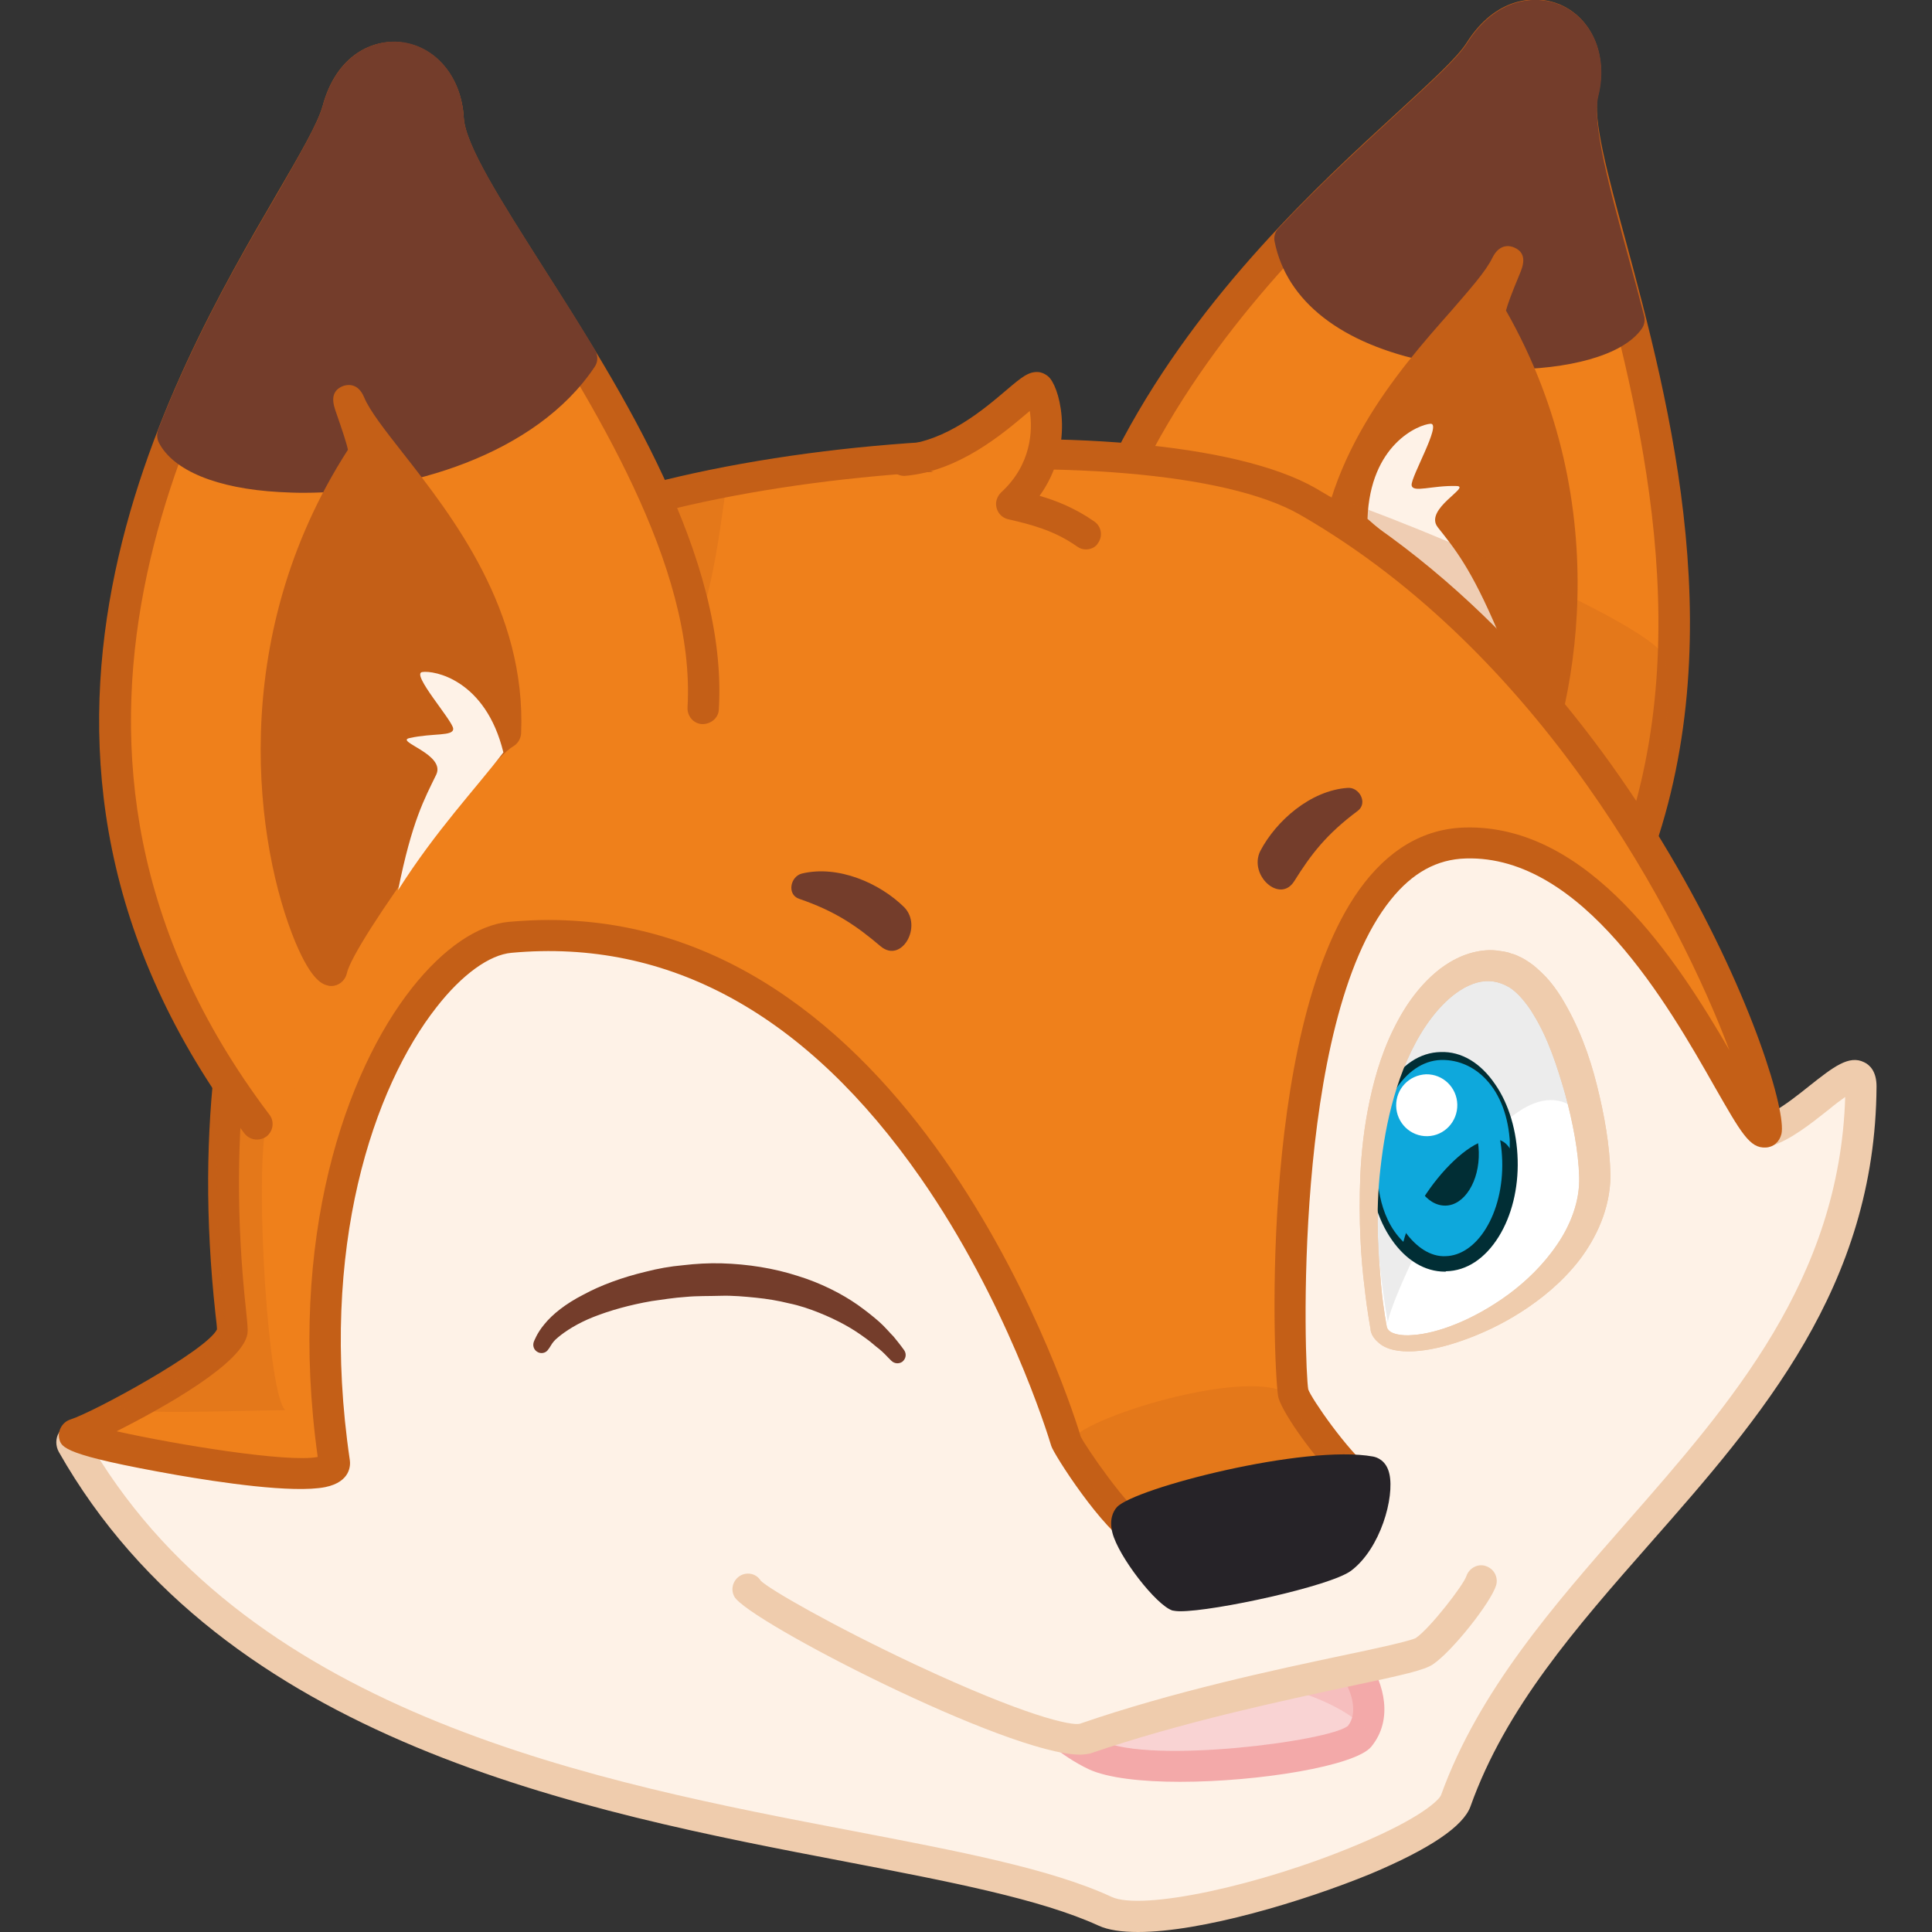 <?xml version="1.0" encoding="utf-8"?>
<!-- Generator: Adobe Illustrator 26.3.1, SVG Export Plug-In . SVG Version: 6.00 Build 0)  -->
<svg version="1.1" id="Calque_1" xmlns="http://www.w3.org/2000/svg" xmlns:xlink="http://www.w3.org/1999/xlink" x="0px" y="0px"
	 viewBox="0 0 512 512" style="enable-background:new 0 0 512 512;" xml:space="preserve">
<rect x="0" y="0" width="512" height="512" fill="#333333" stroke="none"/>
<style type="text/css">
	.st0{fill:#EFCCAD;}
	.st1{fill:#EF801B;}
	.st2{fill:#C45F17;}
	.st3{fill:#743D2B;}
	.st4{fill:#FEF2E7;}
	.st5{opacity:0.25;}
	.st6{clip-path:url(#SVGID_00000023973560614280408060000011472123538500583085_);fill:#C45F17;}
	.st7{fill:#F9D3D3;}
	.st8{fill:#F3A9A9;}
	.st9{opacity:0.5;}
	.st10{clip-path:url(#SVGID_00000075135465974701660220000017573816671341319601_);fill:#F3A9A9;}
	.st11{clip-path:url(#SVGID_00000042721613100317121300000012724351093526982324_);fill:#C45F17;}
	.st12{fill:#262328;}
	.st13{fill:#FFFFFF;}
	.st14{clip-path:url(#SVGID_00000121276664888110288840000005827770556230826890_);fill:#B4B4B4;}
	.st15{fill:#0EA8DC;}
	.st16{fill:#012E35;}
	.st17{clip-path:url(#SVGID_00000096048031264853273770000010557059857189940667_);fill:#0EA8DC;}
</style>
<g>
	<path class="st0" d="M236.8,484.6L236.8,484.6L236.8,484.6z"/>
	<path class="st1" d="M431.6,231.7c34.9-86.4-17.7-184.8-12.1-207.3c4.6-18.5-15.6-29.1-27.3-10.8
		c-15.4,24.2-152.4,105.5-100.4,250.1"/>
	<path class="st2" d="M291.8,267.8c-1.7,0-3.3-1-3.9-2.7c-43.2-120.3,41.5-197.8,82.2-235.1c8.9-8.2,16-14.6,18.6-18.7
		c7.6-12,18.1-12.9,24.7-10.1c8.6,3.7,12.7,13.6,10.1,24.1c-1.5,5.9,2.5,20.8,7.2,38c11.7,43.4,29.4,108.9,4.7,169.8
		c-0.9,2.1-3.3,3.1-5.4,2.3c-2.1-0.9-3.1-3.2-2.3-5.4c23.6-58.4,6.4-122.3-5-164.6c-5.4-19.8-9.2-34.2-7.2-42.2
		c1.9-7.6-1.3-12.8-5.3-14.5c-3.8-1.6-9.6-0.7-14.5,6.9c-3.2,5-10.2,11.4-19.9,20.3c-39.4,36.1-121.4,111.1-80.1,226.2
		c0.8,2.1-0.3,4.5-2.5,5.3C292.8,267.8,292.3,267.8,291.8,267.8"/>
	<path class="st3" d="M431.6,84.7c-7.2-27.5-14.6-50.4-12.1-60.3c4.6-18.5-15.6-29.1-27.3-10.8c-5.6,8.8-27.5,25.3-50.4,49.7
		C349,99,421.7,99.4,431.6,84.7"/>
	<path class="st3" d="M399.4,97.9c-7,0-14.1-0.7-20.7-2c-23.2-4.7-37.7-16-40.9-31.8c-0.3-1.3,0.1-2.7,1-3.6
		c11.4-12.1,22.5-22.2,31.4-30.4c8.9-8.2,16-14.6,18.6-18.7c7.6-12,18.1-12.9,24.7-10.1c8.6,3.7,12.7,13.6,10.1,24.1
		c-1.8,7.1,2.8,24,8.2,43.7c1.3,4.7,2.6,9.5,3.9,14.6c0.3,1.1,0.1,2.4-0.6,3.4C430,94.4,415.2,97.9,399.4,97.9 M346.4,64.5
		c4.5,15.2,23,21.1,33.9,23.3c20,4,40.7,1.1,46.8-4.2c-1.1-4.2-2.2-8.4-3.3-12.4c-6.1-22.5-10.5-38.7-8.2-47.9
		c1.9-7.6-1.3-12.8-5.3-14.5c-3.8-1.6-9.6-0.7-14.5,6.9c-3.2,5-10.2,11.4-19.9,20.3C367.4,43.8,357,53.3,346.4,64.5"/>
	<path class="st2" d="M399.2,70.1c-7,14.4-45.5,41.8-46,85c8.4,5.3,41.2,56,42.7,65.3c5.9-0.9,38.1-69.8-1.1-137.2
		C394,81.9,401.3,65.8,399.2,70.1"/>
	<path class="st2" d="M395.9,224.6c-2,0-3.7-1.4-4.1-3.5c-1.3-8.4-33.7-58-40.8-62.5c-1.2-0.8-1.9-2.1-1.9-3.5
		c0.3-32.7,21.3-56.7,35.3-72.5c5-5.8,9.4-10.7,11.1-14.3c2-4,4.9-3.1,5.8-2.7c3.7,1.6,2.2,5.2,1.4,7.1c-2,4.8-3.2,8-3.6,9.6
		c29.8,52.3,18.4,106.8,6.9,130.9c-5.1,10.6-8.1,11.1-9.4,11.3C396.3,224.6,396.1,224.6,395.9,224.6 M357.4,153.3
		c9.4,8.8,31.9,42.6,39.8,59.3c8.8-15.9,26.1-70.9-5.3-126c-0.4,0.5-0.9,1-1.3,1.5C377,103.5,358.5,124.6,357.4,153.3"/>
	<path class="st4" d="M362.4,137.5c0.7-19.8,13.6-25,16.7-25.2c3.1-0.2-5.3,14.2-5,16.3c0.3,2.1,5.4,0,11.9,0.2
		c4,0.1-8.7,6.1-5,10.9c4.4,5.6,8.8,10.7,16.1,28C384,154.2,371.7,145.7,362.4,137.5"/>
	<g class="st5">
		<g>
			<path class="st2" d="M350.6,131.6c-6.8-5.1,89.8,33.1,90.8,43.2c1,10.1,0.9,33.9-6.3,43.3c1.5,4.9,33.9,53.4,32.7,81.8
				c-15.2-51-41.8-92.9-50.7-103.9C403,178.9,380.1,150.4,350.6,131.6"/>
		</g>
	</g>
	<path class="st4" d="M385.7,477.2c-4.4,12.4-76.8,36.8-92.9,29.3C237.4,481,78.9,488,19.1,382.7c-3.7-6.5,52.7-0.3,50.9-6.2
		c-1.8-5.9,0.6-129.6,21.2-136c20.6-6.4,311.7-37.9,320.6-29.9c9,8,32.3,32.5,55.9,89.3c10.8-3.4,25.4-22,25.3-12.2
		C492.5,374.2,409.6,410.8,385.7,477.2"/>
	<path class="st0" d="M301.6,512c-4.3,0-7.9-0.5-10.5-1.7c-15.3-7-39.2-11.6-66.8-16.9c-69.6-13.3-165-31.6-208.7-108.6
		c-0.9-1.6-0.9-3.6,0-5.1c2.3-4,9-4.4,29.4-4.3c6.8,0.1,16.6,0,20.8-0.7c-0.7-10,0-39.2,2.4-66.2c6.1-66.8,17.6-70.4,21.9-71.8
		c11.5-3.6,94.8-13.4,165.5-20.5c151.6-15.2,156.8-10.5,159.1-8.5c8.9,8,31.9,32.2,55.3,86.9c3.2-1.8,6.6-4.5,9.6-6.9
		c6.2-4.9,10.4-8.2,14.4-6.2c1.5,0.7,3.3,2.4,3.3,6.4c-0.3,53.1-30.6,87.7-60,121.1c-19.7,22.4-38.3,43.6-47.6,69.7
		c-1.9,5.3-10.8,11.3-26.5,17.9C345.4,503.9,318.4,512,301.6,512 M24.7,384c42.7,70.9,134.1,88.4,201.2,101.2
		c28.1,5.4,52.5,10,68.7,17.5c8,3.7,39.2-2.9,65.3-13.9c16.7-7,21.5-11.8,22-13.1c9.9-27.5,29.9-50.3,49.2-72.3
		c27.7-31.6,56.4-64.3,57.9-112.7c-1.4,1-3,2.2-4.3,3.3c-4.8,3.8-10.3,8.2-15.6,9.8c-2,0.6-4.2-0.4-5-2.3
		c-23-55.1-45.5-79.4-54.5-87.5c-6.7-1.9-57.5,0.6-156.8,10.6c-77.5,7.8-150.8,16.9-160.2,19.8c-15.8,4.9-20.8,119.4-18.5,131
		c0.4,1.4,0.2,3-0.8,4.3c-2.6,3.5-9.1,3.9-28.3,3.8C38.5,383.5,29.5,383.5,24.7,384 M66,377.5c0,0.1,0,0.2,0.1,0.3
		C66.1,377.7,66.1,377.6,66,377.5"/>
	<path class="st1" d="M19.7,380c-4,1.2,70.2,16.8,68.8,7.5c-12.1-82,23.8-137,46.7-139.1c105.3-9.7,146.9,132.1,147.3,133.6
		c0.5,1.5,12.9,20.8,19.4,24.1c6.4,3.4,65.3-8.5,58.9-13.5c-6.4-5-16.9-19.5-18.1-23.5c-1.2-3.9-7.4-144.2,45.6-145.8
		c45.9-1.4,73.1,77,79.4,76.6c4.8-0.3-30.1-114.8-121.1-167.1c-41.4-23.8-189.7-12-226.1,23.6c-81.1,79.4-58.3,191-59,196.3
		C60.6,360.1,24.6,378.5,19.7,380"/>
	<path class="st2" d="M306.2,410.6c-2.9,0-5.1-0.3-6.2-0.8c-7.7-4-20.8-24.5-21.4-26.6c-1.2-4-12-38.5-34.6-71
		c-30.2-43.4-66.7-63.5-108.4-59.7c-5.9,0.5-13.2,5.8-19.9,14.4c-16.6,21.1-31.3,63.7-23,120c0.2,1.3,0.3,5.8-6.5,7.2
		c-8.6,1.7-28.3-1.3-39.3-3.2c-30.1-5.3-30.6-7.3-31.2-9.6c-0.5-2.1,0.8-4.4,2.9-5.1c6.1-1.9,36.2-18.3,38.9-23.9
		c0-0.7-0.2-2.4-0.4-4.1c-11-101,26.9-161.6,60.6-194.6c38.6-37.8,188.5-48.6,231-24.2c87.8,50.4,126.1,159.7,123.4,171.1
		c-0.5,2.1-2.1,3.5-4.1,3.6c-4.3,0.3-6.6-3.9-13.6-16.1c-12.2-21.5-35-61.4-65.9-60.5c-7.7,0.2-14.2,3.8-19.9,10.9
		c-26.3,32.6-22.9,124.4-21.9,129.8c0.8,2.4,10.4,16.3,16.6,21.2c2.2,1.7,2.7,4.6,1.2,6.9C360.2,402.9,322.1,410.6,306.2,410.6
		 M145.3,243.8c98.7,0,139.4,131.1,141.1,136.9c1.3,2.7,12.7,19.3,17.4,21.8c5.6,1.8,40.5-4.9,51.3-9.4c-6.6-6.6-15-18.2-16.3-22.7
		c-1.1-3.5-6-96.1,21.4-134.6c7.6-10.6,17-16.2,28-16.5c33-0.9,56.4,35.4,70.1,59c-13.2-35.1-49.6-105-113.8-141.9
		c-39.7-22.8-185.2-12.2-221.1,23C91,191.1,54.6,249.5,65.2,347.2c0.4,3.9,0.5,5.1,0.4,6.1c-1,7.8-21.8,19.5-34.7,26
		c15.6,3.5,45.5,8.4,53.3,6.8c-8.1-58,7.5-102.2,25-124.3c8.3-10.5,17.4-16.7,25.6-17.5C138.4,244,141.9,243.8,145.3,243.8
		 M19.7,380.2L19.7,380.2L19.7,380.2z"/>
	<g class="st5">
		<g>
			<defs>
				<rect id="SVGID_1_" x="173.9" y="126.9" width="18.8" height="48.3"/>
			</defs>
			<clipPath id="SVGID_00000145742438201301941030000009752143746795178894_">
				<use xlink:href="#SVGID_1_"  style="overflow:visible;"/>
			</clipPath>
			<path style="clip-path:url(#SVGID_00000145742438201301941030000009752143746795178894_);fill:#C45F17;" d="M192.7,126.9
				c-2.3,16.9-5,39.3-13,48.3c-4.1,0.3-3.7-39.5-5.8-45.3C181.7,130.7,177.7,129.5,192.7,126.9"/>
		</g>
	</g>
	<g class="st5">
		<g>
			<path class="st2" d="M70.3,299.2c-2.6,15.9,0.8,70.6,5.3,74.5c-17.9,0.2-41.3,1.4-44.2-1c15.3-6.2,22.9-12,28.6-19
				c-4.2-30.7-2-66.2-2-66.2S72.2,288,70.3,299.2"/>
		</g>
	</g>
	<path class="st1" d="M186.4,187.7c3.6-61-66.3-133.1-67.6-156.3c-1.1-19.1-23.5-23.2-29.3-2.2c-7.5,27.7-114,146.1-21.3,268.7"/>
	<path class="st2" d="M68.1,302c-1.3,0-2.5-0.6-3.3-1.6c-77.1-102-19.3-201.2,8.5-248.9C79.4,41,84.2,32.8,85.5,28.1
		c3.7-13.7,13.4-17.7,20.6-16.9c9.3,1,16.2,9.2,16.8,20c0.4,7.3,9.9,22.1,20.8,39.3c20.8,32.6,49.2,77.1,46.8,117.5
		c-0.1,2.3-2.1,3.9-4.4,3.9c-2.3-0.1-4-2.1-3.9-4.4c2.2-37.7-25.4-81-45.5-112.6c-12.5-19.6-21.6-33.8-22.1-43.2
		c-0.5-7.8-5.1-11.8-9.4-12.3c-4.2-0.4-9.4,2.2-11.8,10.9c-1.5,5.7-6.3,13.9-13,25.3c-26.9,46.2-82.8,142.2-9,239.8
		c1.4,1.8,1,4.4-0.8,5.8C69.9,301.7,69,302,68.1,302"/>
	<path class="st3" d="M154.2,95c-17.1-28.4-34.8-52-35.4-63.6c-1.1-19.1-23.6-23.2-29.3-2.2C86,41.8,62.1,73.3,45.7,115.4
		C54.9,133.3,129.8,131.5,154.2,95"/>
	<path class="st3" d="M80.3,130.6c-2.1,0-4.2-0.1-6.2-0.2c-16.6-0.9-28.2-5.7-32-13.1c-0.5-1-0.6-2.3-0.2-3.4
		c9.8-25.2,22.3-46.7,31.5-62.4C79.4,41,84.2,32.8,85.5,28.1c3.7-13.7,13.4-17.7,20.6-17c9.3,1,16.2,9.2,16.8,20
		c0.4,7.3,9.9,22.1,20.8,39.3c4.5,7.1,9.3,14.5,14,22.4c0.8,1.4,0.8,3.1-0.1,4.4C142,120.6,107.9,130.6,80.3,130.6 M50.4,114.9
		c2.9,3.1,10.5,6.5,24.2,7.3c26.1,1.5,59.6-7.5,74.7-27.4c-4.2-7-8.4-13.5-12.5-19.9c-12.5-19.6-21.6-33.8-22.1-43.2
		c-0.4-7.8-5.1-11.8-9.4-12.3c-4.1-0.4-9.4,2.2-11.7,10.9c-1.5,5.7-6.3,13.9-13,25.3C71.7,70.7,59.8,91.1,50.4,114.9"/>
	<path class="st2" d="M92.7,106.9c6.2,14.8,43.2,44.2,41.3,87.4c-8.7,4.9-44.2,53.7-46.2,62.9c-5.9-1.2-34.2-71.8,8.5-136.9
		C97.2,119,90.8,102.4,92.7,106.9"/>
	<path class="st2" d="M87.8,261.3c-0.3,0-0.6,0-0.8-0.1c-1.3-0.3-4.3-0.9-8.8-11.7c-10.2-24.7-18.6-79.7,14-130.3
		c-0.3-1.6-1.4-4.9-3.1-9.8c-0.7-2-2-5.6,1.8-7.1c0.9-0.3,3.9-1.1,5.6,3c1.5,3.6,5.6,8.8,10.3,14.8c13,16.6,32.7,41.7,31.3,74.3
		c-0.1,1.4-0.9,2.7-2.1,3.4c-7.3,4.1-42.4,51.9-44.1,60.2C91.4,260,89.7,261.3,87.8,261.3 M99.1,123.6C64.7,177,79,232.8,86.9,249.2
		c8.8-16.2,33.1-48.8,43-57c0.5-28.7-16.9-50.7-29.6-67C99.9,124.7,99.5,124.2,99.1,123.6 M134,194.9L134,194.9L134,194.9z
		 M92.9,118.1C92.9,118.1,92.9,118.1,92.9,118.1"/>
	<path class="st4" d="M133.4,199.4c-4.7-19.3-18.4-21.8-21.5-21.3c-3.1,0.4,8.1,12.9,8.2,15c0.1,2.1-5.3,1.1-11.6,2.5
		c-3.9,0.9,9.7,4.3,7.1,9.7c-3.1,6.4-6.4,12.2-10.1,30.6C115.6,220,125.9,209.2,133.4,199.4"/>
	<path class="st7" d="M359,442.1c3.7,5.5,5.4,12.9,1.1,18.2c-4.3,5.3-55.4,11.7-69.9,4.9c-17.5-8.3-31.9-32.3-35.7-36.8"/>
	<path class="st8" d="M312.7,472.2c-10.1,0-19.1-1-24.1-3.3c-15-7.1-27.2-24.2-33.8-33.4c-1.4-2-2.6-3.7-3.3-4.4
		c-1.5-1.7-1.3-4.3,0.4-5.8c1.7-1.5,4.3-1.3,5.8,0.4c0.9,1,2.1,2.7,3.8,5c6.2,8.6,17.6,24.6,30.6,30.7c12.9,6.1,59.9,0.1,65.1-4
		c2.8-3.5,1-9.3-1.6-13.1c-1.3-1.9-0.7-4.5,1.2-5.7c1.9-1.3,4.5-0.7,5.7,1.2c4.3,6.4,6.8,15.9,0.9,23.1
		C359.2,468,333.6,472.2,312.7,472.2"/>
	<g class="st9">
		<g>
			<defs>
				<rect id="SVGID_00000075847402289897263290000005981180451106043783_" x="252" y="429.8" width="111" height="30.8"/>
			</defs>
			<clipPath id="SVGID_00000077291798891668849890000005925605842348655796_">
				<use xlink:href="#SVGID_00000075847402289897263290000005981180451106043783_"  style="overflow:visible;"/>
			</clipPath>
			<path style="clip-path:url(#SVGID_00000077291798891668849890000005925605842348655796_);fill:#F3A9A9;" d="M363,459.5
				c-13.1-17.7-82.3-25.4-85.9,1.1c-5.9-3.6-24.8-27.5-25.1-30.3c-0.3-2.7,110.2,5.5,110.2,5.5C364.1,441.9,362,454.7,363,459.5"/>
		</g>
	</g>
	<path class="st4" d="M392.7,418.8c-1,3.6-10.7,15.7-15.2,18.7c-4.5,3-49.6,9.3-89.8,23.2c-11.2,3.9-86.7-34.4-89.4-39.5"/>
	<path class="st0" d="M286.2,465c-19.1,0-88.3-35.6-91.6-41.9c-1.1-2-0.3-4.5,1.7-5.6c1.9-1,4.2-0.4,5.3,1.4
		c2.3,2.3,19.2,12,40.9,22.2c29.5,13.8,41.5,16.3,43.7,15.7c24.9-8.6,51.8-14.3,69.7-18.1c8.7-1.8,17.7-3.8,19.3-4.6
		c3.8-2.6,12.6-14,13.4-16.4c0.7-2.1,3-3.4,5.1-2.7c2.2,0.7,3.4,2.9,2.8,5.1c-1.4,4.6-11.7,17.6-16.8,21c-2.3,1.5-7.4,2.7-22.1,5.8
		c-17.6,3.8-44.2,9.4-68.7,17.8C288.3,464.8,287.3,465,286.2,465 M201.9,419.3C201.9,419.3,201.9,419.3,201.9,419.3
		C201.9,419.3,201.9,419.3,201.9,419.3"/>
	<g class="st5">
		<g>
			<defs>
				<rect id="SVGID_00000104666730932262547320000015906222400663426443_" x="283.9" y="367.3" width="71.8" height="38.9"/>
			</defs>
			<clipPath id="SVGID_00000074442174368945052960000016501584565359830434_">
				<use xlink:href="#SVGID_00000104666730932262547320000015906222400663426443_"  style="overflow:visible;"/>
			</clipPath>
			<path style="clip-path:url(#SVGID_00000074442174368945052960000016501584565359830434_);fill:#C45F17;" d="M343.9,373.1
				c-2.1-15-61.8,3.5-60,9.4c1.8,5.9,11.1,22.2,18,23.7c6.9,1.4,57-13.3,53.6-17.6C350.1,381.5,344.5,377.2,343.9,373.1"/>
		</g>
	</g>
	<path class="st12" d="M363.2,390c-17.5-3.2-60.9,8.6-64.2,12.1c-3.2,3.5,10.1,19.8,12.9,20.8c2.8,0.9,37.8-5.7,43.6-10
		C363.6,407,366.3,390.6,363.2,390"/>
	<path class="st12" d="M312.8,427c-0.9,0-1.6-0.1-2.1-0.2c-4.3-1.4-14.3-14.3-15.9-20.6c-0.9-3.5,0.2-5.7,1.2-6.8
		c4.6-5,49.8-16.7,67.9-13.4c1,0.2,3.5,1,4.3,4.6c1.4,6.1-2.3,19.8-10.2,25.7C352.4,420.4,321.9,427,312.8,427 M302.9,404.6
		c1.2,3.7,7.7,12.2,10.4,14.3c6.2-0.1,35.6-6.1,39.8-9.3c4.7-3.5,7.1-12,7.2-15.8C344.2,392.2,310.1,401.1,302.9,404.6 M362.5,394.1
		"/>
	<path class="st13" d="M365.3,351.8c-11.2-68.1,16.1-102.7,34.9-94.7c15.6,6.6,23.2,45.9,22.3,56.9C420,346.4,367.5,365,365.3,351.8
		"/>
	<path class="st0" d="M363.2,352.1c0,0-0.2-1-0.5-2.9c-0.3-1.8-0.7-4.6-1.1-8.2c-0.9-7.1-1.6-17.3-1.1-29.6c0.3-6.2,1-12.8,2.5-19.8
		c1.5-7,3.7-14.3,7.6-21.4c1.9-3.5,4.3-7,7.3-10.1c3-3.1,6.7-5.9,11.4-7.4c2.3-0.7,4.9-1.1,7.4-0.8c1.3,0.2,2.6,0.3,3.8,0.8
		c0.7,0.2,1.1,0.3,1.9,0.7c0.5,0.2,0.8,0.4,1.4,0.7c2.6,1.5,4.1,3,5.8,4.7c1.6,1.7,2.9,3.5,4.1,5.4c4.6,7.5,7.5,15.4,9.5,23.4
		c2,8,3.4,15.8,3.6,24c-0.1,8.8-3.8,16.5-8.3,22.4c-4.6,5.9-10.1,10.3-15.4,13.7c-5.3,3.4-10.6,5.8-15.4,7.5
		c-4.8,1.7-9.2,2.7-13.1,2.9c-3.8,0.2-7.3-0.4-9.4-2.4C363.1,353.9,363.2,352.1,363.2,352.1L363.2,352.1z M367.5,351.5
		c0,0,0,0.6,0.7,1.2c0.7,0.7,3,1.4,6.2,1.1c6.4-0.4,16-3.9,25.4-10.8c4.6-3.4,9.2-7.8,12.8-13.1c3.6-5.2,6.1-11.6,5.9-18
		c-0.2-6.9-1.7-14.5-3.7-21.9c-2.1-7.3-4.5-14.8-8.4-21.1c-0.9-1.6-2-3-3.1-4.3c-1-1.2-2.5-2.5-3.4-3c-2.8-1.6-5.5-2-8.5-1.2
		c-6,1.7-11.2,7.5-14.8,13.4c-3.7,6.1-6.1,12.7-7.8,19.2c-1.7,6.5-2.6,12.9-3.2,18.8c-1.1,11.8-0.2,21.8,0.4,28.7
		c0.3,3.4,0.7,6.2,1,8.1C367.3,350.5,367.5,351.5,367.5,351.5L367.5,351.5z"/>
	<g class="st5">
		<g>
			<defs>
				<rect id="SVGID_00000158719401777666836420000016091335394274502530_" x="364.6" y="258.3" width="53.1" height="92.2"/>
			</defs>
			<clipPath id="SVGID_00000047761657162985455510000017725696924015832462_">
				<use xlink:href="#SVGID_00000158719401777666836420000016091335394274502530_"  style="overflow:visible;"/>
			</clipPath>
			<path style="clip-path:url(#SVGID_00000047761657162985455510000017725696924015832462_);fill:#B4B4B4;" d="M417.7,294
				c-20.1-16-49.6,50.7-49.9,56.5c-11.7-67.5,11.6-91.6,23.7-92.2C413.4,257.2,416.7,288.5,417.7,294"/>
		</g>
	</g>
	<path class="st15" d="M364.9,308.4c0.4,14.9,8.6,26.8,18.4,26.5c9.8-0.3,17.3-12.5,17-27.4c-0.4-14.9-8.6-26.8-18.4-26.5
		C372.1,281.2,364.5,293.5,364.9,308.4"/>
	<path class="st16" d="M382.9,337c-5.3,0-10.3-3-14.1-8.5c-3.7-5.3-5.8-12.5-6-20.1c-0.2-7.6,1.6-14.8,5-20.4
		c3.6-5.8,8.5-9.1,14-9.2c5.5-0.2,10.6,2.9,14.4,8.5c3.7,5.3,5.8,12.5,6,20.1c0.2,7.6-1.6,14.8-5,20.3c-3.6,5.8-8.5,9.1-14,9.2
		C383.2,337,383,337,382.9,337 M382.1,283c-0.1,0-0.2,0-0.2,0c-4,0.1-7.8,2.7-10.6,7.3c-3,4.8-4.5,11.3-4.4,18.1
		c0.2,6.8,2.1,13.1,5.3,17.8c3.1,4.4,7,6.9,10.9,6.7c4-0.1,7.8-2.7,10.6-7.2c3-4.8,4.6-11.3,4.4-18.1c-0.2-6.8-2.1-13.1-5.3-17.8
		C389.8,285.4,386,283,382.1,283"/>
	<path class="st16" d="M373.6,305.8c0.2,7.7,4.4,13.8,9.5,13.7c5-0.1,9-6.5,8.8-14.2c-0.2-7.7-4.4-13.8-9.5-13.7
		C377.4,291.7,373.4,298.1,373.6,305.8"/>
	<g>
		<g>
			<defs>
				<rect id="SVGID_00000075152733233803360000000016969017743669879943_" x="364.8" y="280.9" width="35.3" height="48.2"/>
			</defs>
			<clipPath id="SVGID_00000101087850543498523090000004669297961669920922_">
				<use xlink:href="#SVGID_00000075152733233803360000000016969017743669879943_"  style="overflow:visible;"/>
			</clipPath>
			<path style="clip-path:url(#SVGID_00000101087850543498523090000004669297961669920922_);fill:#0EA8DC;" d="M364.9,308.4
				c0.1,2.6-0.2,13.7,7,20.7c3.8-14.7,22.5-34.4,28.3-24.6c-0.2-15.1-8.6-23.8-18.3-23.6C372.1,281.2,364.5,293.5,364.9,308.4"/>
		</g>
	</g>
	<path class="st13" d="M370,293.1c0.1,4.5,3.8,8.1,8.3,8c4.5-0.1,8-3.9,7.9-8.4c-0.1-4.5-3.8-8.1-8.3-8
		C373.4,284.9,369.9,288.6,370,293.1"/>
	<path class="st0" d="M363.2,352.1c0,0-0.2-1-0.5-2.9c-0.3-1.8-0.7-4.6-1.1-8.2c-0.9-7.1-1.6-17.3-1.1-29.6c0.3-6.2,1-12.8,2.5-19.8
		c1.5-7,3.7-14.3,7.6-21.4c1.9-3.5,4.3-7,7.3-10.1c3-3.1,6.7-5.9,11.4-7.4c2.3-0.7,4.9-1.1,7.4-0.8c1.3,0.2,2.6,0.3,3.8,0.8
		c0.7,0.2,1.1,0.3,1.9,0.7c0.5,0.2,0.8,0.4,1.4,0.7c2.6,1.5,4.1,3,5.8,4.7c1.6,1.7,2.9,3.5,4.1,5.4c4.6,7.5,7.5,15.4,9.5,23.4
		c2,8,3.4,15.8,3.6,24c-0.1,8.8-3.8,16.5-8.3,22.4c-4.6,5.9-10.1,10.3-15.4,13.7c-5.3,3.4-10.6,5.8-15.4,7.5
		c-4.8,1.7-9.2,2.7-13.1,2.9c-3.8,0.2-7.3-0.4-9.4-2.4C363.1,353.9,363.2,352.1,363.2,352.1L363.2,352.1z M367.5,351.5
		c0,0,0,0.6,0.7,1.2c0.7,0.7,3,1.4,6.2,1.1c6.4-0.4,16-3.9,25.4-10.8c4.6-3.4,9.2-7.8,12.8-13.1c3.6-5.2,6.1-11.6,5.9-18
		c-0.2-6.9-1.7-14.5-3.7-21.9c-2.1-7.3-4.5-14.8-8.4-21.1c-0.9-1.6-2-3-3.1-4.3c-1-1.2-2.5-2.5-3.4-3c-2.8-1.6-5.5-2-8.5-1.2
		c-6,1.7-11.2,7.5-14.8,13.4c-3.7,6.1-6.1,12.7-7.8,19.2c-1.7,6.5-2.6,12.9-3.2,18.8c-1.1,11.8-0.2,21.8,0.4,28.7
		c0.3,3.4,0.7,6.2,1,8.1C367.3,350.5,367.5,351.5,367.5,351.5L367.5,351.5z"/>
	<path class="st3" d="M236.2,360.6c0,0-0.3-0.3-0.8-0.8c-0.5-0.5-1.3-1.4-2.4-2.3c-1.1-0.8-2.2-1.9-3.8-3c-1.5-1.1-3.3-2.3-5.3-3.4
		c-2-1.1-4.3-2.2-6.8-3.2c-2.5-1-5.1-1.9-8-2.5c-2.8-0.7-5.8-1.2-8.8-1.5c-3-0.3-6.2-0.6-9.3-0.5c-3.1,0.1-6.2,0-9.3,0.3
		c-3.1,0.2-6.1,0.7-9,1.1c-5.8,1-11.1,2.5-15.4,4.2c-4.3,1.7-7.5,3.8-9.4,5.4c-1,0.8-1.5,1.5-1.8,2c-0.3,0.5-0.5,0.8-0.5,0.8
		l-0.3,0.4c-0.6,1-2,1.3-3,0.6c-0.9-0.6-1.2-1.7-0.8-2.7c0,0,0.2-0.5,0.6-1.3c0.4-0.8,1.1-2,2.2-3.3c2.1-2.6,5.6-5.4,10.3-7.8
		c4.6-2.5,10.3-4.6,16.6-6.1c3.1-0.8,6.4-1.4,9.8-1.7c3.4-0.4,6.8-0.6,10.3-0.5c6.9,0.2,13.8,1.3,20,3.3c6.2,1.9,11.7,4.7,16,7.7
		c2.1,1.5,4,3,5.6,4.4c1.6,1.4,2.8,2.9,3.9,4c1.9,2.3,2.8,3.6,2.8,3.6l0,0c0.7,1,0.5,2.3-0.5,3.1C238.2,361.5,237,361.4,236.2,360.6
		"/>
	<path class="st3" d="M233.4,250.8c-6.5-5.5-12-9.3-21.6-12.6c-3.3-1.1-2.4-5.9,0.7-6.7c9.6-2.3,20.6,2.5,27.1,8.9
		C244.6,245.5,238.9,255.4,233.4,250.8"/>
	<path class="st3" d="M343,233.5c4.5-7.2,8.6-12.5,16.8-18.6c2.8-2.1,0.4-6.4-2.7-6.1c-9.8,0.7-18.9,8.7-23.1,16.7
		C330.8,231.9,339.2,239.6,343,233.5"/>
	<path class="st1" d="M239.7,122c19.4-1.7,33.8-21.3,35.5-19.2c1.7,2.2,6.3,18.5-7.1,30.8c5.8,1.4,12.8,3,19.7,7.9"/>
	<path class="st2" d="M287.8,145.6c-0.8,0-1.6-0.2-2.4-0.8c-6.1-4.3-12.3-5.8-17.8-7.1l-0.5-0.1c-1.5-0.4-2.6-1.5-3-3
		c-0.4-1.5,0.1-3,1.2-4.1c8.1-7.4,8.4-16.6,7.6-21.6c-0.2,0.2-0.5,0.4-0.7,0.6c-6.3,5.3-17.9,15.3-32.2,16.6
		c-2.3,0.2-4.3-1.5-4.5-3.7c-0.2-2.3,1.5-4.3,3.7-4.5c11.7-1,21.6-9.5,27.6-14.6c3.9-3.3,5.8-4.9,8.4-4.7c1.1,0.1,2.4,0.8,3.1,1.7
		c2.9,3.6,6.4,18.3-2.8,31.1c4.5,1.3,9.5,3.3,14.5,6.8c1.9,1.3,2.3,3.9,1,5.7C290.4,145,289.1,145.6,287.8,145.6"/>
</g>
</svg>
